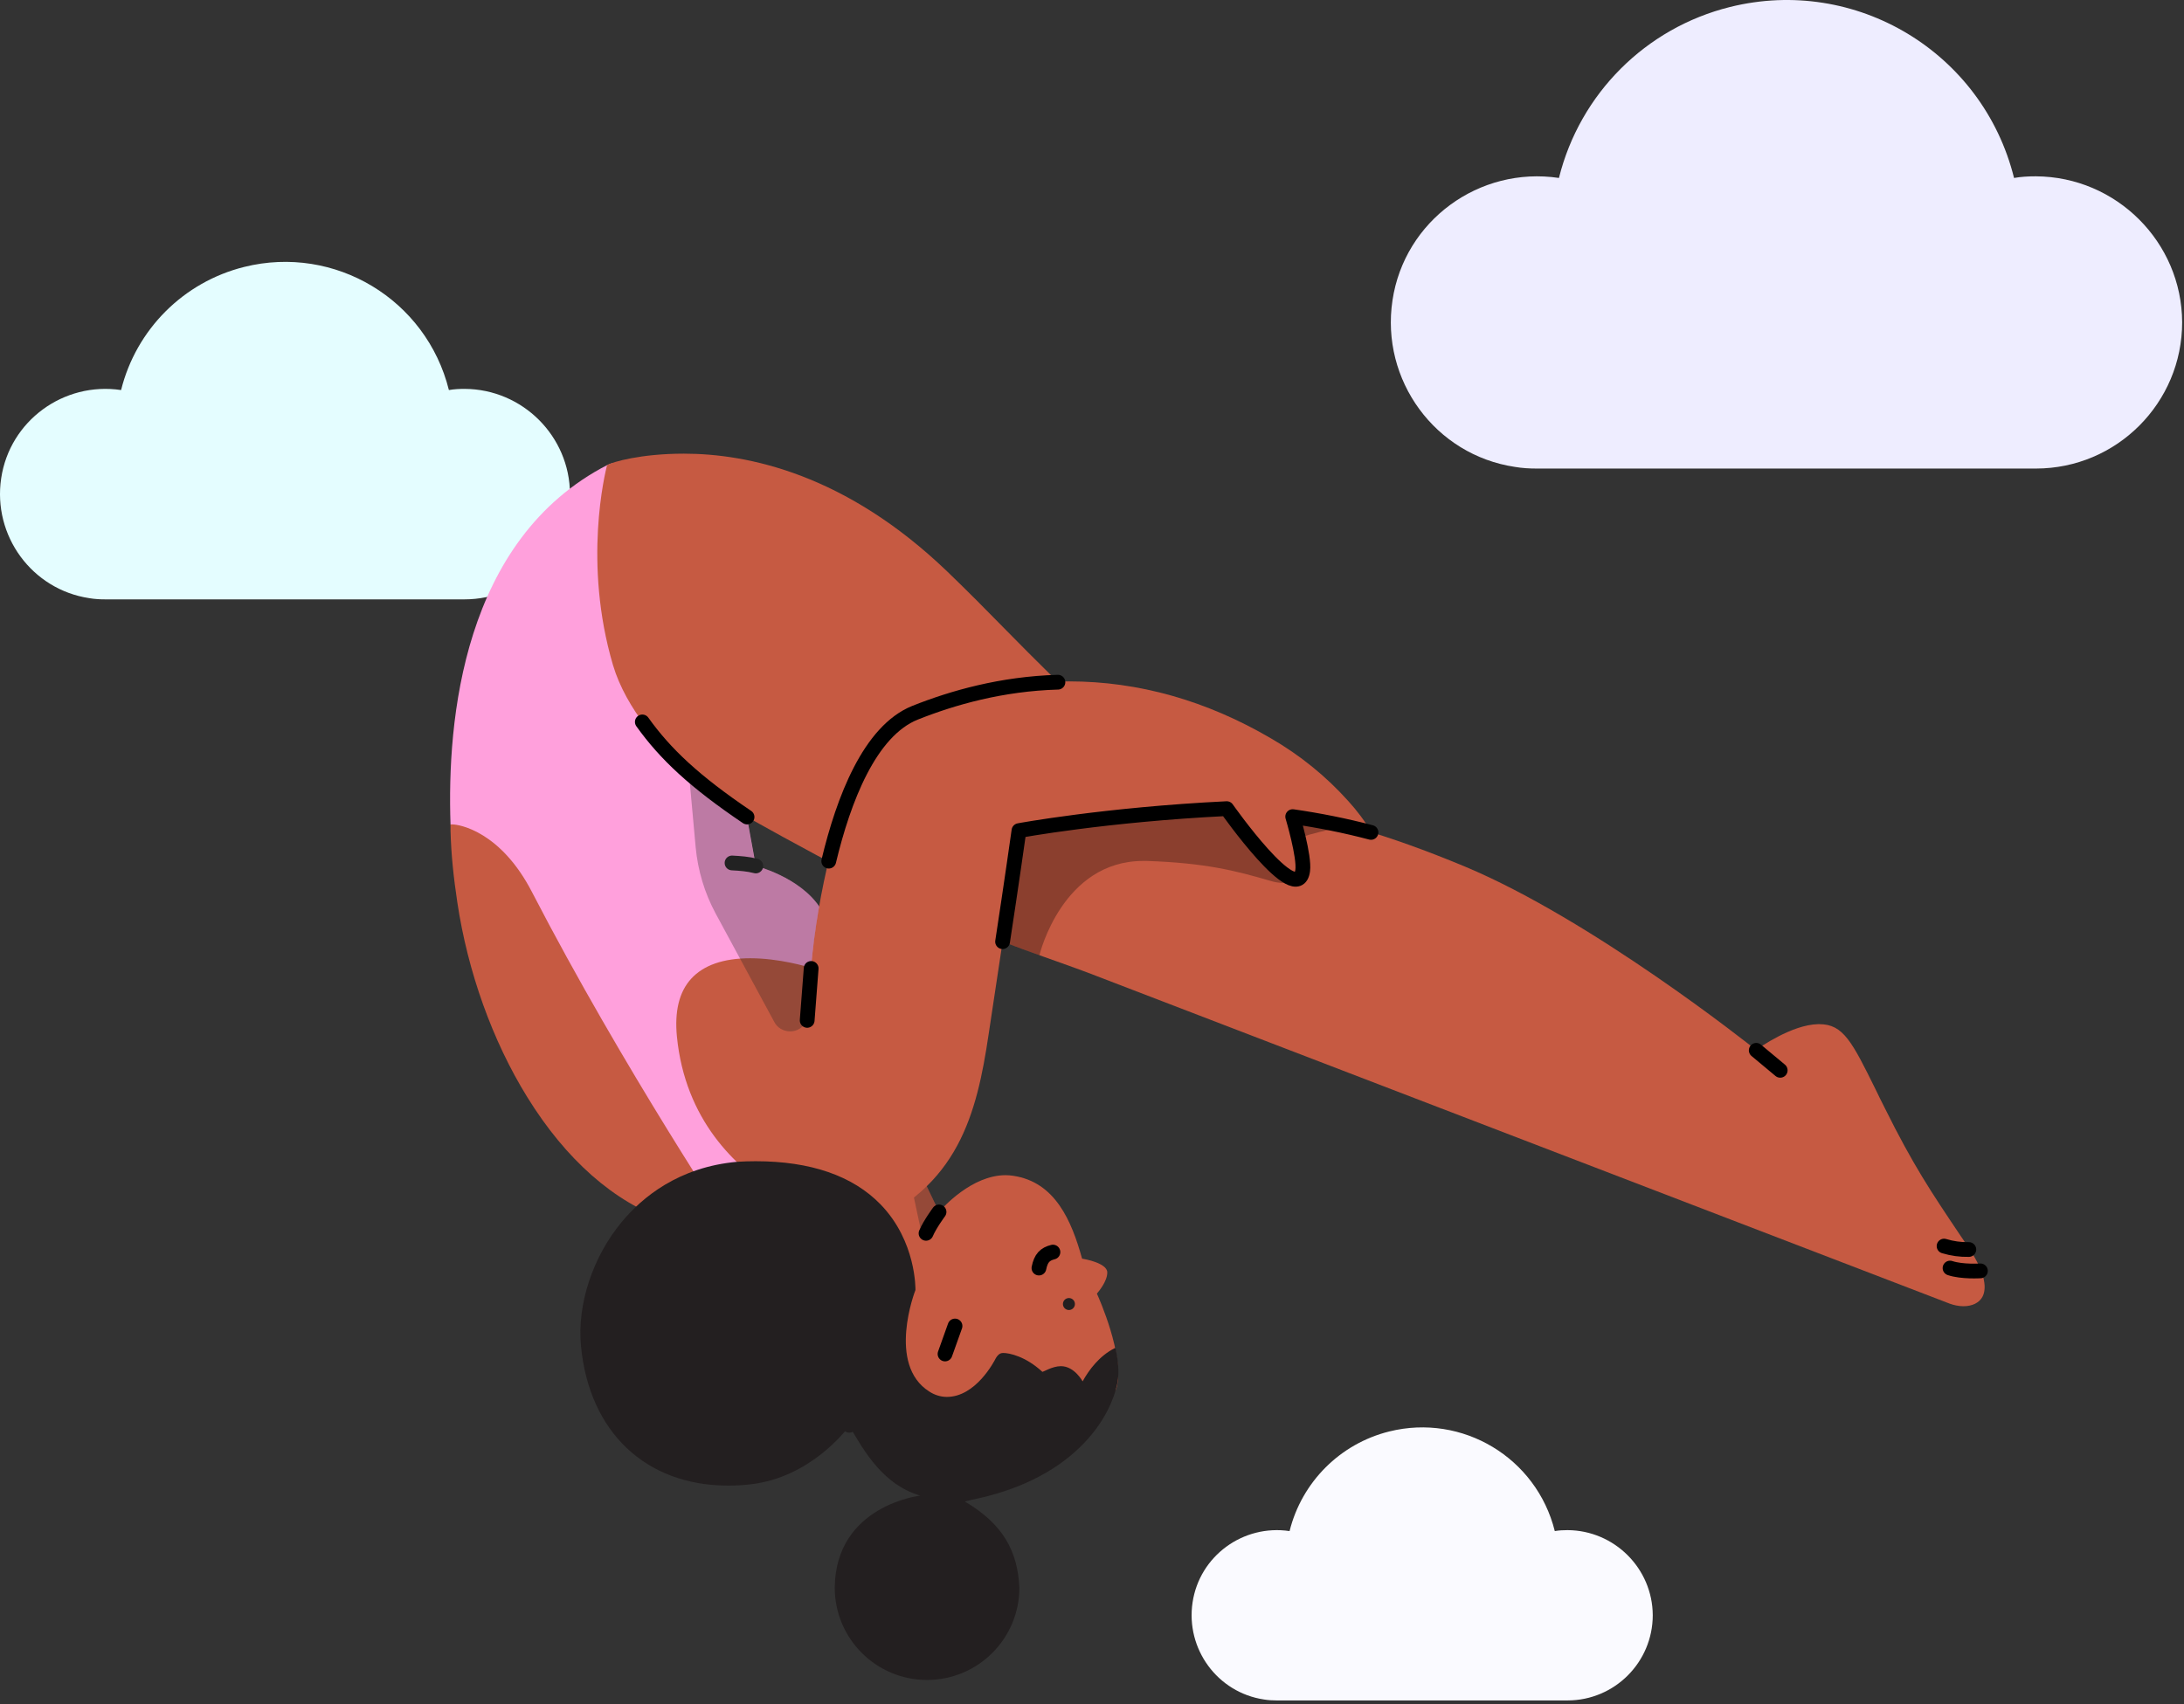 <svg xmlns="http://www.w3.org/2000/svg" width="592" height="462" viewBox="0 0 592 462" fill="none"><rect x="0" y="0" width="592" height="462" fill="#333333" stroke="none"/><path d="M125.936 105.433C124.492 105.433 123.035 105.51 121.68 105.753C115.57 81.187 90.775 66.258 66.209 72.368C49.759 76.458 36.914 89.303 32.824 105.753C17.256 103.426 2.647 114.099 0.321 129.667C-2.018 145.247 8.667 159.856 24.235 162.182C25.679 162.425 27.047 162.502 28.491 162.502H125.936C141.746 162.502 154.502 149.656 154.502 133.923C154.426 118.278 141.657 105.51 125.936 105.433Z" fill="#E4FDFF"></path><path d="M551.842 47.805C549.837 47.805 547.814 47.911 545.933 48.249C537.451 14.143 503.026 -6.583 468.921 1.899C446.083 7.577 428.249 25.411 422.571 48.249C400.958 45.019 380.676 59.836 377.446 81.449C374.199 103.08 389.033 123.363 410.647 126.592C412.652 126.929 414.55 127.036 416.555 127.036H551.842C573.793 127.036 591.502 109.202 591.502 87.358C591.396 65.639 573.669 47.911 551.842 47.805Z" fill="#EEEDFF"></path><path d="M251.015 392.386C228.975 392.386 230.328 372.244 230.22 371.972L205.629 330.754L248.799 316.615L254.538 328.584C255.565 327.394 263.419 318.622 272.573 318.622C273.281 318.622 273.926 318.676 274.634 318.785C286.058 320.465 290.499 331.08 293.314 341.26C294.076 341.369 300.142 342.45 300.142 345.001C300.142 347.49 297.7 350.251 297.327 350.74C297.864 351.876 304.746 367.368 302.74 375.922C301.822 379.927 294.667 383.831 262.611 390.38C260.931 390.652 252.695 392.386 251.015 392.386Z" fill="#C65A42"></path><path opacity="0.3" d="M246.846 320.519L248.743 316.506L254.537 328.583L254.428 328.801C252.748 330.971 251.504 333.296 250.314 335.793L250.151 336.057L246.846 320.519Z" fill="#222222"></path><path d="M211.966 336.439C207.689 336.439 203.412 336.112 199.134 335.467H199.08L122.765 224.871L122.119 223.518C121.139 195.248 125.424 146.23 164.69 126.034L165.771 125.653C165.989 125.598 166.261 125.707 166.362 125.925L201.623 216.962L204.874 234.786C205.9 235.051 218.631 238.519 223.289 247.836L234.123 332.434L234.068 332.488C233.905 332.597 226.05 336.439 211.966 336.439Z" fill="#FFA0DC"></path><path d="M199.189 335.412C192.959 334.44 186.839 332.924 180.882 330.863C166.525 325.987 153.421 314.453 142.915 297.445C133.489 282.226 126.778 263.437 123.962 244.64C122.982 238.084 122.282 231.808 122.119 225.197V223.518H122.337C122.337 223.518 122.446 223.518 122.555 223.518C124.662 223.518 135.768 225.524 144.213 241.879C168.859 289.536 199.025 334.759 199.352 335.195L199.515 335.412H199.189Z" fill="#C65A42"></path><path d="M532.213 354.146C530.969 354.146 529.67 353.882 528.48 353.446L294.829 263.7C293.15 263.055 290.824 262.238 287.846 261.157C281.889 259.05 273.707 256.118 263.908 252.276C249.124 246.482 229.573 236.676 202.494 221.511C196.964 217.995 191.769 214.037 186.893 209.651C179.42 202.939 169.722 192.324 166.152 180.301C157.971 152.568 164.037 128.195 164.527 126.196C164.581 126.142 164.581 126.087 164.69 126.033C166.043 125.271 173.626 123 185.377 123C202.758 123 229.246 128.522 256.761 154.948C262.228 160.205 267.532 165.563 272.626 170.766C280.753 179.002 288.39 186.794 296.082 193.35C308.587 204.129 318.876 210.786 327.493 213.819C334.912 216.424 341.678 217.995 348.887 219.675C361.175 222.49 375.041 225.741 397.197 234.996C431.587 249.406 474.104 283.151 475.993 284.667C476.864 284.068 485.637 277.839 492.784 277.676C492.893 277.676 493.056 277.676 493.165 277.676C499.666 277.676 502.046 282.497 508.439 295.438C509.193 297.009 510.01 298.689 510.927 300.478C518.619 315.969 523.386 323.062 531.35 334.922L533.729 338.445C538.606 345.81 538.388 349.651 537.361 351.603C536.49 353.229 534.593 354.146 532.213 354.146Z" fill="#C65A42"></path><path opacity="0.3" d="M281.616 258.941C275.169 256.608 269.539 254.501 263.908 252.277C258.978 250.325 253.456 247.945 247.39 245.075L247.227 245.021L307.07 202.123L307.125 202.177C314.87 207.917 321.535 211.712 327.492 213.82C334.912 216.425 341.678 217.996 348.887 219.676C354.027 220.865 359.339 222.11 365.514 223.79V224.007C365.405 224.007 356.306 225.361 349.913 228.013C349.369 228.23 349.75 229.801 350.131 231.481C350.722 233.861 351.43 236.839 350.24 238.356C349.696 239.064 348.832 239.39 347.635 239.39C346.554 239.336 345.473 239.172 344.438 238.846C334.803 236.031 326.73 233.97 310.865 233.425C310.539 233.425 310.212 233.425 309.885 233.425C288.009 233.425 281.834 258.615 281.78 258.887L281.725 258.996L281.616 258.941Z" fill="black"></path><path d="M233.959 332.543C225.615 330.809 217.651 327.667 210.341 323.226C199.352 316.453 185.703 303.675 183.479 280.982C182.834 274.208 184.078 268.959 187.329 265.381C190.681 261.703 196.047 259.805 203.357 259.805C211.212 259.805 218.74 262.076 219.821 262.403C220.793 251.951 222.527 241.607 225.078 231.373C228.811 216.589 235.849 198.01 248.036 193.079C261.902 187.557 275.986 184.742 289.798 184.742C308.587 184.742 327.003 189.937 344.493 200.179C352.348 204.729 359.394 210.414 365.46 217.18C367.839 219.785 369.955 222.6 371.736 225.633L371.845 225.851L371.627 225.797C364.861 224.062 357.877 222.491 350.94 221.457C350.668 221.403 350.505 221.675 350.559 221.893C351.321 224.381 353.701 232.78 353.219 236.031C353.001 237.657 352.293 238.52 351.158 238.52C346.064 238.52 333.341 220.648 332.47 219.35C300.787 220.921 277.775 225.035 276.313 225.307C276.04 227.15 270.783 261.648 267.968 280.492C264.772 301.995 259.74 322.091 233.959 332.543Z" fill="#C65A42"></path><path opacity="0.3" d="M214.134 279.629C212.346 279.629 210.666 278.656 209.857 277.031L193.984 247.673C191.006 242.151 189.163 236.031 188.572 229.747L186.729 209.488L186.892 209.652C191.714 213.983 197.017 217.996 202.438 221.511L204.818 234.732C205.79 234.997 216.895 238.139 222.044 245.721V245.775C220.418 255.201 219.819 262.348 219.819 262.403C219.819 262.457 219.547 266.789 219.065 274.861C218.956 277.622 216.732 279.683 214.134 279.629Z" fill="#222222"></path><path d="M271.762 255.31C274.141 239.818 276.202 225.197 276.202 225.197C276.202 225.197 299.487 220.866 332.523 219.24C332.523 219.24 351.647 246.428 353.109 236.031C353.645 232.236 350.402 221.402 350.402 221.402C357.549 222.437 364.642 223.844 371.626 225.687" stroke="black" stroke-width="4" stroke-linecap="round" stroke-linejoin="round"></path><path d="M286.765 184.959C271.491 185.387 258.223 189.182 248.036 193.241C235.748 198.172 228.648 216.751 224.643 233.479" stroke="black" stroke-width="4" stroke-linecap="round" stroke-linejoin="round"></path><path d="M302.467 365.905L302.304 365.47L302.148 365.524C298.026 367.585 295.157 371.427 293.461 374.522C293.531 374.678 291.315 370.4 287.574 370.4C285.194 370.4 282.644 372.08 282.535 371.925C277.939 367.694 273.545 366.823 271.927 366.823C271.383 366.823 270.675 366.986 269.944 368.207C269.493 369.109 264.5 378.737 256.653 378.737C254.973 378.737 253.293 378.201 251.886 377.275C240.345 369.965 248.036 349.978 248.145 349.76C248.145 349.605 248.417 336.547 238.673 326.531C231.145 318.785 219.713 314.834 204.82 314.834C203.194 314.834 201.514 314.888 199.835 314.99C183.97 316.405 174.054 324.633 168.532 331.298C160.623 340.825 156.4 353.719 157.481 364.925C159.706 388.272 175.034 402.783 197.4 402.783C199.461 402.783 201.569 402.675 203.63 402.41C219.549 400.513 229.138 388.054 230.219 386.592C234.388 393.793 239.559 402.62 249.444 405.49C249.56 405.49 226.486 408.048 226.268 430.462C226.268 444.274 237.475 455.48 251.287 455.48C265.099 455.48 276.313 444.274 276.313 430.462C275.87 420.484 271.803 413.189 261.591 407.131C261.413 407.061 262.447 406.905 263.419 406.633C275.714 404.137 285.568 399.323 292.723 392.386C299.597 385.729 301.93 379.064 302.739 375.704C303.338 373.216 303.338 370.019 302.467 365.905Z" fill="#231F20"></path><path d="M219.876 262.566L218.795 276.65" stroke="black" stroke-width="4" stroke-linecap="round" stroke-linejoin="round"></path><path d="M254.537 328.584C254.537 328.584 252.048 331.944 251.014 334.386" stroke="black" stroke-width="4" stroke-linecap="round" stroke-linejoin="round"></path><path d="M258.869 359.512L256.162 367.094" stroke="black" stroke-width="4" stroke-linecap="round" stroke-linejoin="round"></path><path d="M204.873 234.785C202.812 234.241 200.541 234.078 198.426 233.969" stroke="#222222" stroke-width="4" stroke-linecap="round" stroke-linejoin="round"></path><path d="M285.412 339.471C283.243 340.015 282.162 341.096 281.617 343.802" stroke="black" stroke-width="4" stroke-linecap="round" stroke-linejoin="round"></path><path d="M289.745 355.18C290.639 355.18 291.37 354.449 291.37 353.555C291.37 352.653 290.639 351.93 289.745 351.93C288.842 351.93 288.119 352.653 288.119 353.555C288.119 354.449 288.842 355.18 289.745 355.18Z" fill="#231F20"></path><path d="M202.495 221.511C188.302 211.93 180.339 204.456 174.109 195.73" stroke="black" stroke-width="4" stroke-linecap="round" stroke-linejoin="round"></path><path d="M476.049 284.768L482.55 290.188" stroke="black" stroke-width="4" stroke-linecap="round" stroke-linejoin="round"></path><path d="M230.218 386.428L223.67 371.971" stroke="#231F20" stroke-width="4" stroke-linecap="round" stroke-linejoin="round"></path><path d="M528.58 343.803C531.831 344.892 536.816 344.565 536.816 344.565" stroke="black" stroke-width="4" stroke-linecap="round" stroke-linejoin="round"></path><path d="M526.963 337.846C529.125 338.499 531.403 338.826 533.674 338.771" stroke="black" stroke-width="4" stroke-linecap="round" stroke-linejoin="round"></path><path d="M424.888 414.858C423.72 414.858 422.541 414.92 421.445 415.117C416.502 395.242 396.441 383.164 376.566 388.107C363.258 391.416 352.865 401.808 349.556 415.117C336.961 413.235 325.142 421.869 323.26 434.464C321.368 447.069 330.012 458.889 342.607 460.771C343.776 460.967 344.882 461.029 346.051 461.029H424.888C437.68 461.029 448 450.637 448 437.908C447.938 425.25 437.607 414.92 424.888 414.858Z" fill="#FAFAFF"></path></svg>